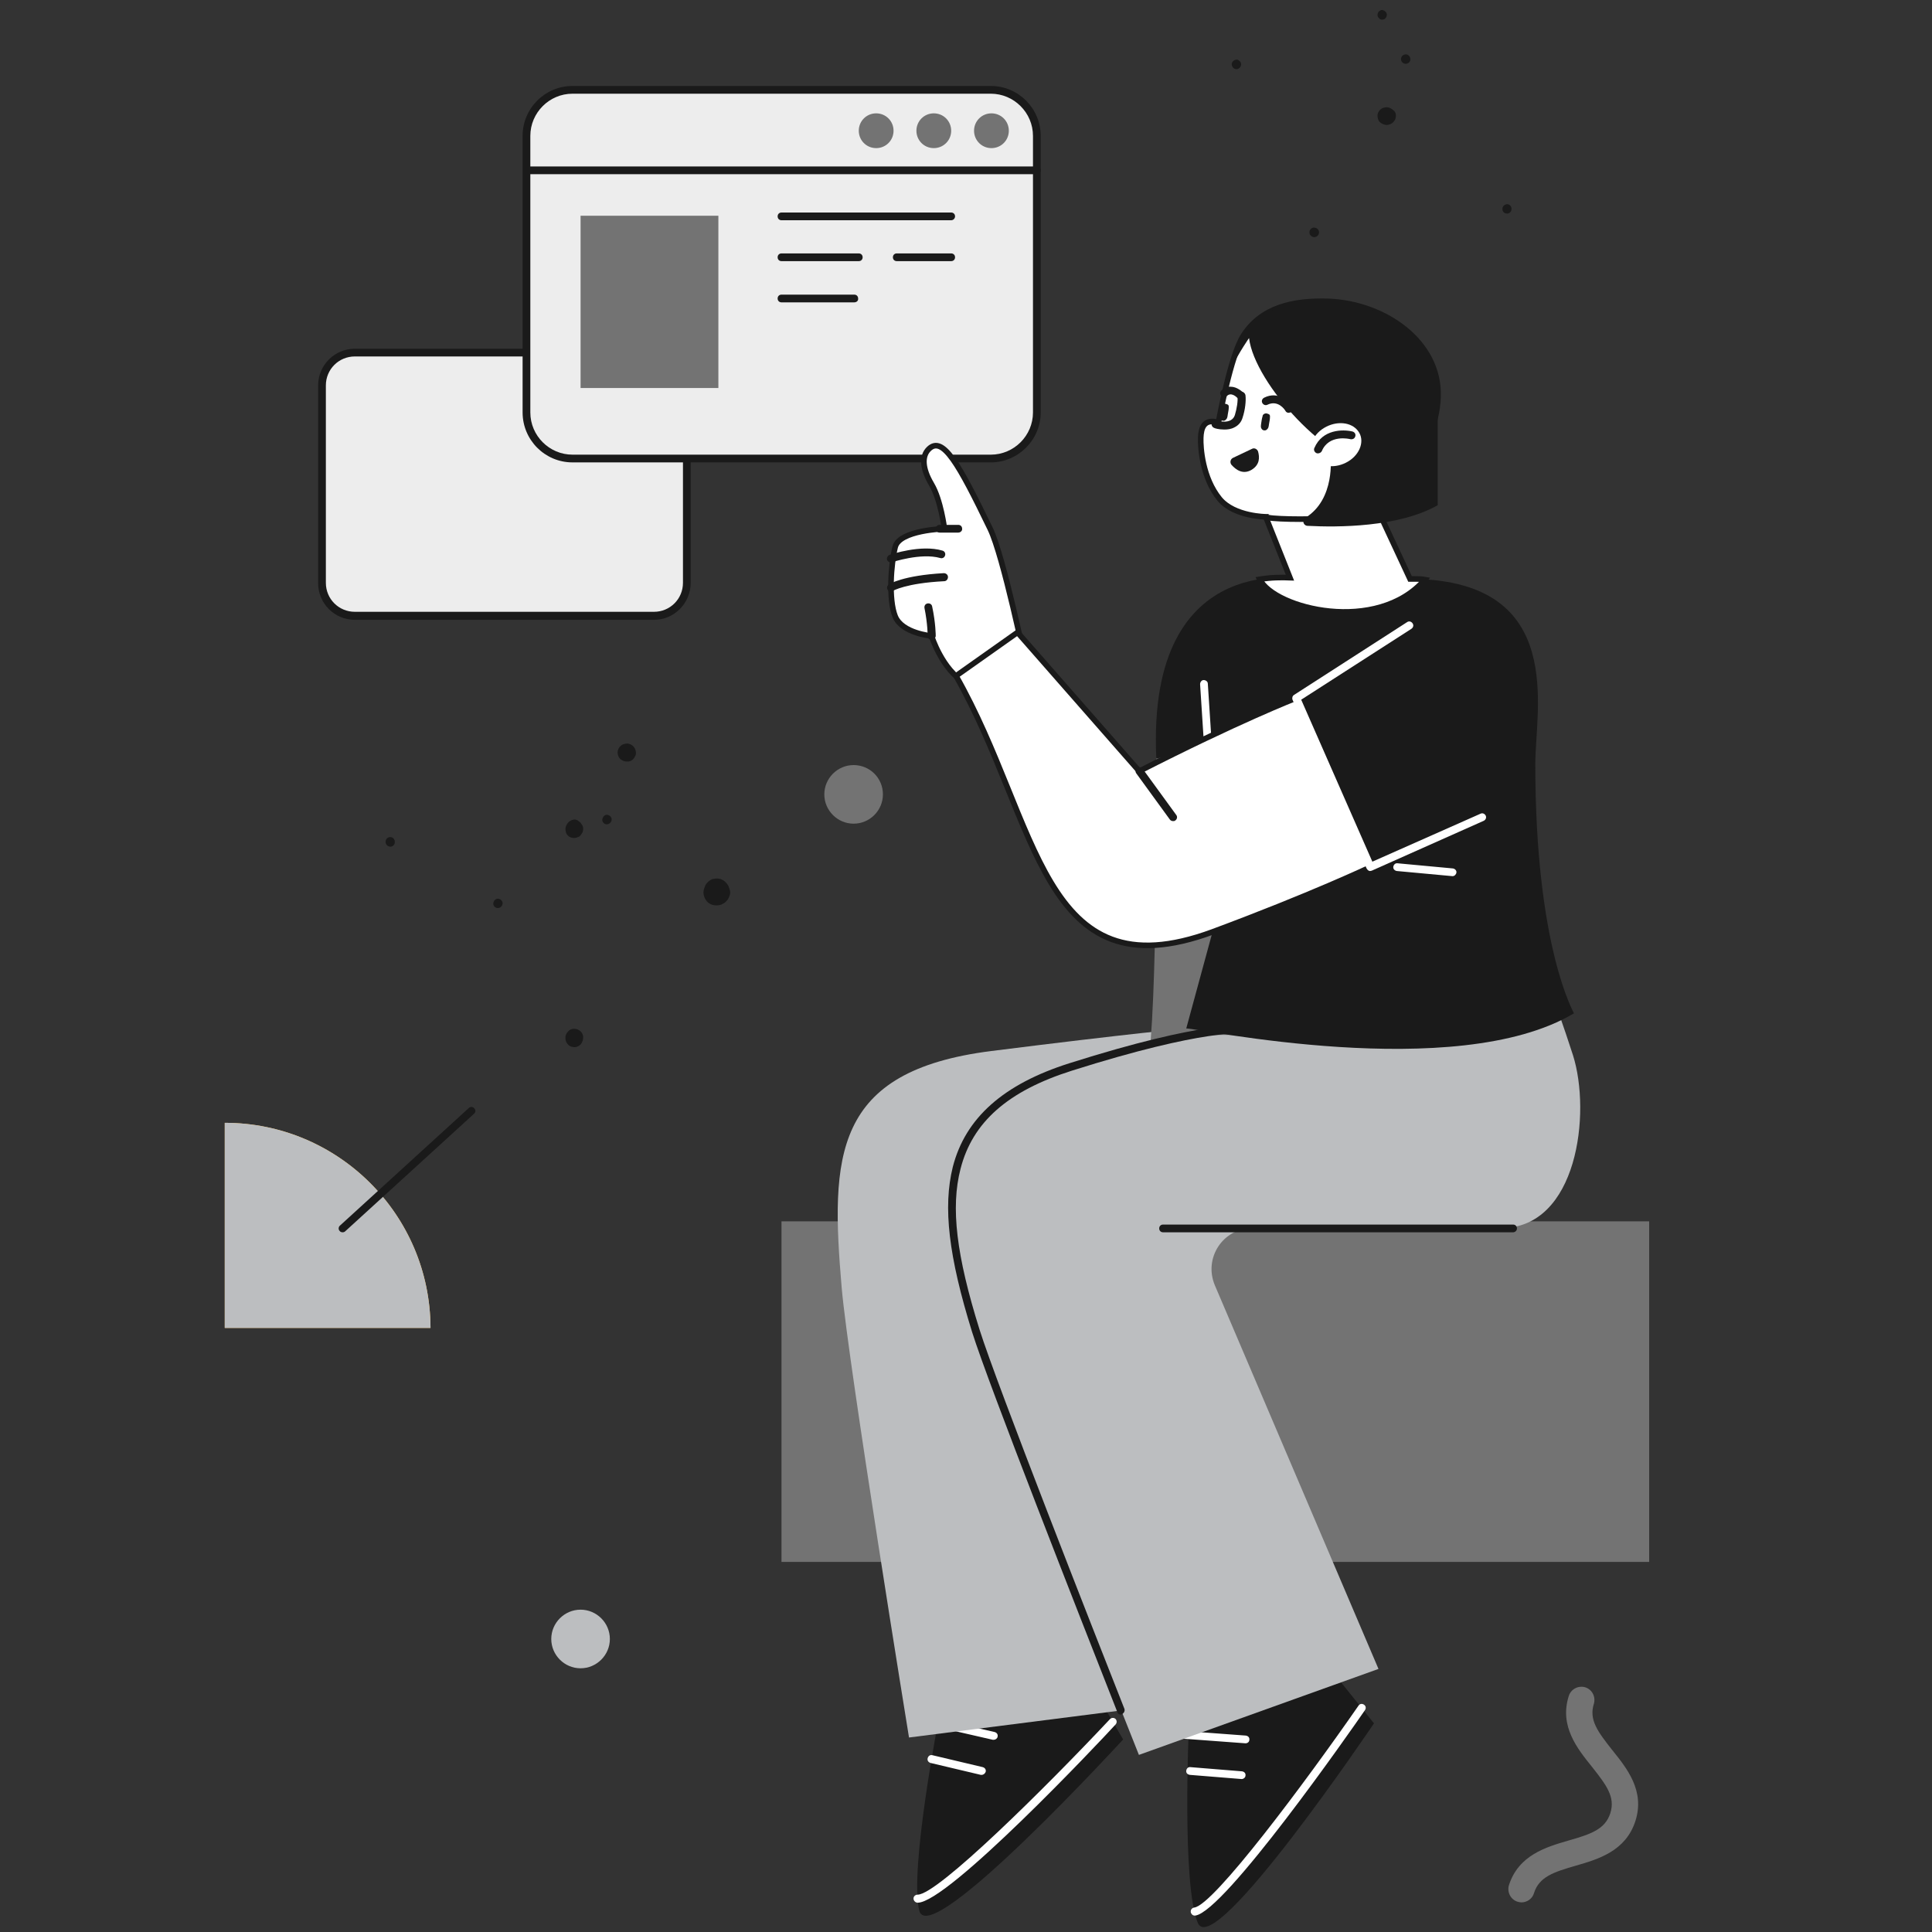 <?xml version="1.0" encoding="UTF-8"?> <svg xmlns="http://www.w3.org/2000/svg" xmlns:xlink="http://www.w3.org/1999/xlink" viewBox="0 0 600 600"><rect x="0" y="0" width="600" height="600" fill="#333333" stroke="none"/><clipPath id="a"><path d="m324.6 297.4h105.8v269.5h-105.8z" transform="matrix(0 -1 1 0 -54.739 809.665)"></path></clipPath><clipPath id="b"><path d="m456.6 320.3s2.8 17.5 4.5 36.3-105 22.4-105 22.4c-8.9-2-20.9 14.3-19.2 23.3l23.8 127.3-78.4 10s-18.8-115.6-20.9-139.6c-3.5-40.9-2.8-67.4 46.5-73.6 43.6-5.5 60.4-7 60.4-7z"></path></clipPath><clipPath id="c"><path d="m476.2 293.3s6.5 16.4 12.3 34.4c5.7 18 1.4 53.7-22.3 53.7h-77.2c-9.2 0-15.3 9.3-11.7 17.8l50.8 119.1-74.4 26.7s-43.4-108.8-50.6-131.7c-12.3-39.2-17.3-65.3 29.5-82 40.2-14.3 57.6-8.9 57.6-8.9z"></path></clipPath><clipPath id="d"><path d="m69.8 412.4h63.9c-.1-35.2-28.7-63.7-63.9-63.7z"></path></clipPath><path d="m163.5 109.4h-53.3c-5.6 0-10.2 4.6-10.2 10.2v61.4c0 5.6 4.6 10.2 10.2 10.2h92.9c5.6 0 10.2-4.6 10.2-10.2v-38.7z" fill="#ededed"></path><path d="m203.1 192.5h-92.9c-6.3 0-11.4-5.1-11.4-11.4v-61.4c0-6.3 5.1-11.4 11.4-11.4h53.3c.7 0 1.2.5 1.2 1.2s-.5 1.2-1.2 1.2h-53.3c-5 0-9 4-9 9v61.3c0 5 4 9 9 9h92.9c5 0 9-4 9-9v-38.7c0-.7.5-1.2 1.2-1.2s1.2.5 1.2 1.2v38.7c0 6.3-5.1 11.5-11.4 11.5z" fill="#1a1a1a"></path><path d="m307.7 142.3h-129.9c-7.9 0-14.3-6.4-14.3-14.3v-85.8c0-7.9 6.4-14.3 14.3-14.3h129.9c7.9 0 14.3 6.4 14.3 14.3v85.9c0 7.8-6.5 14.2-14.3 14.2z" fill="#ededed"></path><path clip-path="url(#a)" d="m242.7 379.3h269.5v105.8h-269.5z" fill="#737373"></path><path d="m307.7 143.6h-129.9c-8.6 0-15.5-7-15.5-15.5v-85.9c0-8.6 7-15.5 15.5-15.5h129.9c8.6 0 15.5 7 15.5 15.5v85.9c0 8.5-7 15.5-15.5 15.5zm-129.9-114.5c-7.2 0-13.1 5.9-13.1 13.1v85.9c0 7.2 5.9 13.1 13.1 13.1h129.9c7.2 0 13.1-5.9 13.1-13.1v-85.9c0-7.2-5.9-13.1-13.1-13.1z" fill="#1a1a1a"></path><path d="m322 54.1h-157.8c-.7 0-1.2-.5-1.2-1.2s.5-1.2 1.2-1.2h157.8c.7 0 1.2.5 1.2 1.2s-.6 1.2-1.2 1.2z" fill="#1a1a1a"></path><path d="m295.4 40.6c0 3-2.4 5.4-5.4 5.4s-5.4-2.4-5.4-5.4 2.4-5.4 5.4-5.4 5.4 2.4 5.4 5.4z" fill="#737373"></path><path d="m313.3 40.6c0 3-2.4 5.4-5.4 5.4s-5.4-2.4-5.4-5.4 2.4-5.4 5.4-5.4 5.4 2.4 5.4 5.4z" fill="#737373"></path><path d="m277.5 40.6c0 3-2.4 5.4-5.4 5.4s-5.4-2.4-5.4-5.4 2.4-5.4 5.4-5.4 5.4 2.4 5.4 5.4z" fill="#737373"></path><path d="m180.3 67h42.8v53.5h-42.8z" fill="#737373"></path><path d="m295.4 68.4h-52.7c-.7 0-1.2-.5-1.2-1.2s.5-1.2 1.2-1.2h52.7c.7 0 1.2.5 1.2 1.2 0 .6-.5 1.2-1.2 1.2z" fill="#1a1a1a"></path><path d="m295.4 81.1h-16.9c-.7 0-1.2-.5-1.2-1.2s.5-1.2 1.2-1.2h16.9c.7 0 1.2.5 1.2 1.2s-.5 1.2-1.2 1.2z" fill="#1a1a1a"></path><path d="m266.7 81.1h-24c-.7 0-1.2-.5-1.2-1.2s.5-1.2 1.2-1.2h24c.7 0 1.2.5 1.2 1.2s-.5 1.2-1.2 1.2z" fill="#1a1a1a"></path><path d="m265.3 93.9h-22.6c-.7 0-1.2-.5-1.2-1.2s.5-1.2 1.2-1.2h22.6c.7 0 1.2.5 1.2 1.2.1.7-.5 1.2-1.2 1.2z" fill="#1a1a1a"></path><path d="m291.7 532.9s-9.4 48-6.2 60.5c3.2 12.4 63.3-53.2 63.3-53.2l-7.5-12.9z" fill="#1a1a1a"></path><path d="m285 590.9c-.7 0-1.3-.6-1.3-1.3s.6-1.2 1.3-1.2c6.2 0 39.9-33.4 59.7-54.5.5-.5 1.2-.5 1.7-.1.5.5.5 1.2.1 1.7-5.3 5.8-52.1 55.4-61.5 55.4z" fill="#fff"></path><path d="m308.6 540.3c-.1 0-.2 0-.3 0l-18.3-4.2c-.7-.1-1.1-.8-.9-1.5s.8-1.1 1.5-.9l18.3 4.2c.7.2 1.1.8.9 1.5-.1.5-.6.9-1.2.9z" fill="#fff"></path><path d="m304.9 551.2c-.1 0-.2 0-.3 0l-15.6-3.7c-.7-.2-1.1-.8-.9-1.5s.8-1.1 1.5-.9l15.6 3.7c.7.2 1.1.8.9 1.5-.2.5-.7.9-1.2.9z" fill="#fff"></path><path clip-path="url(#b)" d="m456.6 320.3s2.8 17.5 4.5 36.3-105 22.4-105 22.4c-8.9-2-20.9 14.3-19.2 23.3l23.8 127.3-78.4 10s-18.8-115.6-20.9-139.6c-3.5-40.9-2.8-67.4 46.5-73.6 43.6-5.5 60.4-7 60.4-7z" fill="#bcbec0"></path><path d="m359.1 235.4s.5 78.9-2.8 96.9-2.4 47-2.4 47h37.7l-4-148.4z" fill="#737373"></path><path d="m369.2 536.5s-2.2 48.9 2.8 60.7 54.7-62 54.7-62l-10.2-12.7z" fill="#1a1a1a"></path><path d="m371 594.9c-.6 0-1.1-.5-1.2-1.1-.1-.7.4-1.3 1.1-1.4 6-.7 34.5-38.9 51-62.7.4-.6 1.1-.7 1.7-.3s.7 1.1.3 1.7c-4.4 6.4-43.6 62.6-52.7 63.8-.1 0-.1 0-.2 0z" fill="#fff"></path><path d="m386.8 541.4c-.1 0-18.9-1.4-18.9-1.4-.7-.1-1.2-.6-1.1-1.3s.6-1.2 1.3-1.1l18.8 1.4c.7.1 1.2.6 1.1 1.3 0 .6-.5 1.1-1.2 1.1z" fill="#fff"></path><path d="m385.6 552.5c-.1 0-16.1-1.3-16.1-1.3-.7-.1-1.2-.6-1.1-1.3s.6-1.2 1.3-1.1l16 1.3c.7.1 1.2.6 1.1 1.3 0 .6-.6 1.1-1.2 1.1z" fill="#fff"></path><path clip-path="url(#c)" d="m476.2 293.3s6.5 16.4 12.3 34.4c5.7 18 1.4 53.7-22.3 53.7h-77.2c-9.2 0-15.3 9.3-11.7 17.8l50.8 119.1-74.4 26.7s-43.4-108.8-50.6-131.7c-12.3-39.2-17.3-65.3 29.5-82 40.2-14.3 57.6-8.9 57.6-8.9z" fill="#bcbec0"></path><path d="m348.1 532.5c-.5 0-1-.3-1.1-.8-11.8-30-39.9-101.5-45.1-118-7.3-23.5-9.1-38.8-6-51.3 3.9-15.2 15.7-25.7 36.2-32.2 42.6-13.5 54-11.6 54.5-11.6.7.1 1.1.8 1 1.4-.1.7-.8 1.1-1.4 1-.1 0-11.6-1.7-53.3 11.5-19.9 6.3-30.9 16-34.6 30.5-3.1 12-1.3 26.9 5.9 49.9 5.3 16.9 35.8 94.5 45 117.8.2.6-.1 1.3-.7 1.6-.1.1-.3.2-.4.2z" fill="#1a1a1a"></path><path d="m476.8 237.2c0-16.8 9.7-56.4-37.4-57.4-18.6-.4-33.2.2-33.2.2s-50.2-11.2-47.1 55.5c0 .6 14.8-4.9 14.8-4.9l5.9 46.9-11.4 41.9c2.7-.3 83.7 17.2 120.4-4.7.1-.1-12-20.2-12-77.5z" fill="#1a1a1a"></path><path d="m376.3 250.7c-.6 0-1.2-.5-1.2-1.1l-2.4-37.1c0-.7.5-1.3 1.1-1.3.7 0 1.3.5 1.3 1.1l2.4 37.1c.1.7-.5 1.3-1.2 1.3z" fill="#fff"></path><path d="m439.3 179.8c-.5 0-.9 0-1.4 0l-13.7-29.4-31.2 9.9 7.6 19.1c-2.6-.1-5.8-.1-9.4.5 4.6 9.2 36.5 17.2 51.3.1-1.1-.2-2.1-.2-3.2-.2z" fill="#fff" stroke="#1a1a1a" stroke-miterlimit="10" stroke-width="1.735"></path><path d="m318.6 206.4s-7-33.8-11.1-42.2c-9.8-20.3-14.7-28.9-19-24.8-2.3 2.2-2.1 6.1.8 11s4 13.8 4 13.8-14 .4-15.3 5.7-2.1 16.2 0 21.5 11.3 6.1 11.3 6.1 3.3 10.6 10.5 14.6z" fill="#fff" stroke="#1a1a1a" stroke-miterlimit="10" stroke-width="1.735"></path><path d="m289.3 198.7c-.7 0-1.2-.5-1.2-1.2 0 0 0-3.8-1-8.7-.1-.7.3-1.3 1-1.4s1.3.3 1.4 1c1.1 5.1 1.1 9 1.1 9.2-.1.5-.6 1.1-1.3 1.1z" fill="#1a1a1a"></path><path d="m276.7 183.8c-.4 0-.8-.2-1-.6-.4-.6-.2-1.3.3-1.7.2-.1 4.4-2.8 17.1-3.5.7 0 1.3.5 1.3 1.2s-.5 1.3-1.2 1.3c-11.9.6-15.9 3-15.9 3-.1.3-.3.3-.6.3z" fill="#1a1a1a"></path><path d="m276.7 174.7c-.5 0-1-.3-1.2-.8-.2-.6.1-1.3.8-1.6.4-.1 9.7-3.3 16.4-1.3.7.2 1 .9.8 1.5-.2.7-.9 1-1.5.8-6-1.7-14.9 1.3-15 1.3 0 .1-.1.1-.3.1z" fill="#1a1a1a"></path><path d="m297.6 165.4h-5.8c-.7 0-1.2-.5-1.2-1.2s.5-1.2 1.2-1.2h5.8c.7 0 1.2.5 1.2 1.2.1.6-.5 1.2-1.2 1.2z" fill="#1a1a1a"></path><path d="m472.5 590.8c-.4 0-.8-.1-1.2-.2-2.2-.7-3.3-3-2.7-5.1 3-9.4 11.6-11.9 18.5-13.9 7-2 11.4-3.5 13-8.5s-1.2-8.7-5.7-14.4c-4.5-5.6-10.2-12.6-7.2-22 .7-2.2 3-3.3 5.1-2.7 2.2.7 3.3 3 2.7 5.1-1.6 5 1.2 8.7 5.7 14.4 4.5 5.6 10.2 12.6 7.2 22s-11.6 11.9-18.5 13.9c-7 2-11.4 3.5-13 8.5-.5 1.8-2.2 2.9-3.9 2.9z" fill="#737373"></path><g fill="#1a1a1a"><path d="m385.2 19.2c.2.3.3.7.2 1.1s-.3.7-.6.9c-.6.5-1.6.3-2-.4-.5-.7-.3-1.6.4-2 .3-.2.7-.3 1.1-.3.3.2.7.4.9.7z"></path><path d="m469.3 64.3c.3.7 0 1.6-.7 1.9s-1.6 0-1.9-.7 0-1.6.7-1.9c.7-.4 1.6-.1 1.9.7z"></path><path d="m409.6 71.8c.2.8-.3 1.6-1.1 1.8s-1.6-.3-1.8-1.1.3-1.6 1.1-1.8c.8-.1 1.6.3 1.8 1.1z"></path><path d="m430.7 4.6c0 .8-.6 1.5-1.4 1.5-.4 0-.8-.1-1-.4-.3-.3-.5-.6-.5-1s.1-.8.4-1.1.6-.5 1-.5c.8.1 1.5.7 1.5 1.5z"></path><path d="m438 18.6c-.1.8-.9 1.3-1.6 1.2-.8-.1-1.4-.8-1.3-1.6s.8-1.4 1.7-1.3c.7.1 1.3.9 1.2 1.7z"></path><path d="m433.5 36.3c-.1.8-.5 1.4-1.1 1.9-.6.4-1.3.7-2 .6s-1.4-.4-1.9-.9-.7-1.2-.7-2 .4-1.4.9-1.9c.6-.5 1.3-.7 2.1-.7.8.1 1.5.5 2 1 .6.5.8 1.2.7 2z"></path><path d="m154.7 279.1c.8.1 1.4.7 1.4 1.5-.1.8-.7 1.4-1.5 1.4s-1.5-.7-1.4-1.5.7-1.4 1.5-1.4z"></path><path d="m121.5 260c.4.1.7.3.9.7.1.2.2.3.2.5v.6c-.2.8-.9 1.3-1.7 1.1s-1.3-1-1.1-1.8c0-.2.1-.4.2-.5.1-.2.3-.3.4-.4.3-.2.7-.3 1.1-.2z"></path><path d="m189.1 253.2c.7.3 1.1 1.2.7 1.9-.3.7-1.2 1.1-1.9.8s-1.1-1.2-.7-1.9c.3-.8 1.1-1.2 1.9-.8z"></path><path d="m178.3 319.5c.8 0 1.5.3 2 .8.3.3.5.5.6.9.1.2.1.3.2.5v.3.3c0 .7-.3 1.4-.7 2-.5.5-1.2.9-1.9.9-.8 0-1.5-.2-2-.7s-.9-1.2-.9-2c0-.1 0-.2 0-.3s0-.2 0-.3c0-.2.1-.4.2-.6.1-.4.4-.7.6-.9.4-.6 1.1-.9 1.9-.9z"></path><path d="m179.4 254.8c.3.2.6.4.9.7l.6.9c.3.7.3 1.4 0 2.1-.1.2-.2.3-.3.5-.1.1-.2.3-.3.4-.2.3-.5.5-.9.6-.6.3-1.4.3-2.1.1-.7-.3-1.3-.8-1.5-1.5-.1-.3-.2-.7-.2-1.1 0-.2 0-.4.1-.6 0-.2.1-.4.2-.6.3-.7.9-1.3 1.6-1.6.3-.1.7-.2 1.1-.2.1 0 .5.1.8.3z"></path><path d="m196.8 231.9c.5.6.7 1.3.7 2 0 .4-.1.7-.3 1-.1.3-.3.6-.6.9-.5.5-1.2.8-2 .7-.7 0-1.4-.3-2-.8-.5-.5-.8-1.3-.8-2s.3-1.5.9-2c.3-.3.6-.5 1-.6s.7-.2 1.1-.2c.8.1 1.5.4 2 1z"></path><path d="m223.8 273c1.1.4 1.9 1.2 2.4 2.1.2.5.4 1 .5 1.5s.1 1-.1 1.5c-.1.3-.2.5-.3.7s-.2.5-.4.7c-.3.4-.7.8-1.1 1-.4.3-.9.5-1.5.6-.5.1-1.1.1-1.6 0-.6-.1-1.1-.3-1.5-.6-.5-.3-.8-.7-1.1-1.2s-.5-1-.6-1.6c0-.3-.1-.6 0-.9 0-.3.1-.6.2-.9.2-.6.4-1.2.8-1.6.4-.5.8-.8 1.3-1.1.8-.4 2-.5 3-.2z"></path><path d="m469.9 382.7h-108.7c-.7 0-1.2-.5-1.2-1.2s.5-1.2 1.2-1.2h108.7c.7 0 1.2.5 1.2 1.2s-.6 1.2-1.2 1.2z"></path></g><path d="m451.1 272.1c-.1 0-17.3-1.6-17.3-1.6-.7-.1-1.2-.7-1.1-1.3.1-.7.7-1.2 1.3-1.1l17.2 1.6c.7.1 1.2.7 1.1 1.3s-.6 1.1-1.2 1.1z" fill="#fff"></path><path d="m378.4 131.2c.2-1.1 3.8-20.8 7.7-26.9 5.6-8.8 15.4-11.1 26.6-10.7 17.2.7 34.5 12.5 33.9 29.7-.3 8.7-4.3 17.3-10.6 23.4-2.1 2-5.8 4.3-8.2 5.5-1 .5-6.5 6.1-9.7 7.4-1.7.8-3.6 1.1-5.5 1.3-6.4.6-19.3.3-19.3-.4 0 0-9.9 0-14.5-5.5-5.4-6.6-6-16-5.9-19 .1-3.1 1-6.1 5.5-4.8z" fill="#fff" stroke="#1a1a1a" stroke-miterlimit="10" stroke-width="1.735"></path><path d="m391.7 131.3c.1-.7.2-1.4.4-2 0-.6.7-1 1.3-.9.1 0 .2.1.3.1.4.1.7.3.7.7v.4c0 .7-.2 1.4-.3 2.1s-.1 1.3-.8 1.8c-.4.3-1.1.2-1.4-.2-.5-.6-.3-1.2-.2-2z" fill="#1a1a1a"></path><path d="m446.5 156.9v-33.9c.3-10.2-5.7-18.4-14.1-23.6-.5-.3-.9-.5-1.4-.8s-1-.5-1.4-.7c-.1 0-.1-.1-.2-.1-.4-.2-.8-.4-1.3-.6-.1 0-.1-.1-.2-.1-.4-.2-.8-.4-1.2-.5-.1 0-.2-.1-.3-.1-.4-.2-.8-.3-1.2-.5-.1 0-.3-.1-.4-.1-.4-.1-.7-.3-1.1-.4-.2-.1-.3-.1-.5-.1-.3-.1-.7-.2-1-.3-.2-.1-.4-.1-.6-.2-.3-.1-.6-.2-1-.3-.2-.1-.4-.1-.7-.1-.3-.1-.6-.1-.9-.2s-.5-.1-.8-.1-.5-.1-.8-.1-.6-.1-.9-.1c-.2 0-.5-.1-.7-.1-.3 0-.7-.1-1-.1-.2 0-.4 0-.6-.1-.5 0-1.1-.1-1.6-.1-11.2-.4-21 1.9-26.6 10.7-1.4 2.2-2.8 6.4-4 10.7 3.1-6.1 5.9-10 5.9-10 1.7 14.1 25.3 40 39.2 39.5z" fill="#1a1a1a"></path><path d="m400.2 128.2c-.4 0-.8-.2-1-.6s-2.3-3.5-5.6-1.9c-.6.3-1.3 0-1.6-.6s0-1.3.6-1.6c4.2-2.1 7.6.9 8.8 2.8.4.6.2 1.3-.4 1.7-.4.1-.6.2-.8.2z" fill="#1a1a1a"></path><path d="m378.9 128.3c.1-.7.2-1.4.4-2 0-.6.7-1 1.3-.9.1 0 .2.1.3.1.4.1.7.3.7.7v.4c0 .7-.2 1.4-.3 2.1s-.1 1.3-.8 1.8c-.4.3-1.1.2-1.4-.2-.5-.6-.3-1.2-.2-2z" fill="#1a1a1a"></path><path d="m385.1 123.9c-.3 0-.6-.1-.9-.4s-1.9-1.8-3.2-.5c-.5.5-1.3.5-1.7 0-.5-.5-.5-1.3 0-1.7.8-.8 1.9-1.3 2.9-1.2 2 0 3.6 1.6 3.8 1.7.5.5.5 1.3 0 1.7-.3.3-.6.4-.9.4z" fill="#1a1a1a"></path><path d="m380.2 133.4c-1.7 0-3-.4-3.1-.5-.6-.2-1-.9-.8-1.5s.9-1 1.5-.8c.2.1 4.7 1.4 5.7-1.7.6-2 1-4.4.8-5.8-.1-.7.4-1.3 1.1-1.4s1.3.4 1.4 1.1c.2 1.7-.1 4.5-.9 6.9-.4 1.4-1.3 2.4-2.5 3-1.1.6-2.2.7-3.2.7z" fill="#1a1a1a"></path><path d="m388.8 139.4c.7-.4 1.6 0 1.9.8.5 1.8.6 4.1-2 5.7-2.7 1.6-4.9 0-6.3-1.6-.5-.7-.3-1.7.5-2.1z" fill="#1a1a1a"></path><path d="m413.2 141.8s1.6 13.2-7.8 19c-1.1.7-.7 2.4.6 2.5 9.4.5 28.3.5 40.5-6.4l-16.8-17.3z" fill="#1a1a1a"></path><path d="m408.1 142.3c2.1 2.9 6.8 3.3 10.6 1s5.2-6.6 3.1-9.4c-2.1-2.9-6.8-3.3-10.6-1s-5.2 6.5-3.1 9.4z" fill="#fff"></path><path d="m409.3 140.8c-.2 0-.3 0-.5-.1-.6-.3-.9-1-.6-1.6 2.5-5.8 8.8-5.8 11.8-5.1.7.2 1.1.8.9 1.5s-.8 1-1.5.9c-.3-.1-6.7-1.6-8.9 3.7-.2.4-.7.7-1.2.7z" fill="#1a1a1a"></path><path d="m189.4 509c0 5-4.1 9.1-9.1 9.1s-9.1-4.1-9.1-9.1 4.1-9.1 9.1-9.1 9.1 4.1 9.1 9.1z" fill="#bcbec0"></path><path d="m274.2 246.7c0 5-4.1 9.1-9.1 9.1s-9.1-4.1-9.1-9.1 4.1-9.1 9.1-9.1 9.1 4 9.1 9.1z" fill="#737373"></path><path d="m402.5 216.8s-18.2 7.1-48.7 22.7l-37.8-43.1-19.1 13.5c25.9 45.6 26.3 99.2 79.7 79.5 30.7-11.4 49-20.1 49-20.1z" fill="#fff" stroke="#1a1a1a" stroke-miterlimit="10" stroke-width="1.735"></path><path d="m425.5 270.5c-.2 0-.3 0-.4-.1-.3-.1-.5-.4-.7-.7l-23-52.4c-.2-.6 0-1.2.5-1.5l35.1-22.6c.6-.4 1.3-.2 1.7.4s.2 1.3-.4 1.7l-34.2 22 22.1 50.3 33.6-14.9c.6-.3 1.3 0 1.6.6s0 1.3-.6 1.6l-34.8 15.5c-.1 0-.3.1-.5.1z" fill="#fff"></path><path d="m364.3 255c-.4 0-.8-.2-1-.5l-10.4-14.3c-.4-.5-.3-1.3.3-1.7.5-.4 1.3-.3 1.7.3l10.4 14.3c.4.5.3 1.3-.3 1.7-.2.2-.5.2-.7.2z" fill="#1a1a1a"></path><path clip-path="url(#d)" d="m69.8 412.4h63.9c-.1-35.2-28.7-63.7-63.9-63.7z" fill="#ffc050"></path><path clip-path="url(#d)" d="m69.8 412.4h63.9c-.1-35.2-28.7-63.7-63.9-63.7z" fill="#bcbec0"></path><path d="m106.4 382.7c-.3 0-.7-.1-.9-.4-.5-.5-.4-1.3.1-1.7l40-36.5c.5-.5 1.3-.4 1.7.1.5.5.4 1.3-.1 1.7l-40 36.5c-.2.2-.5.3-.8.3z" fill="#1a1a1a"></path></svg> 